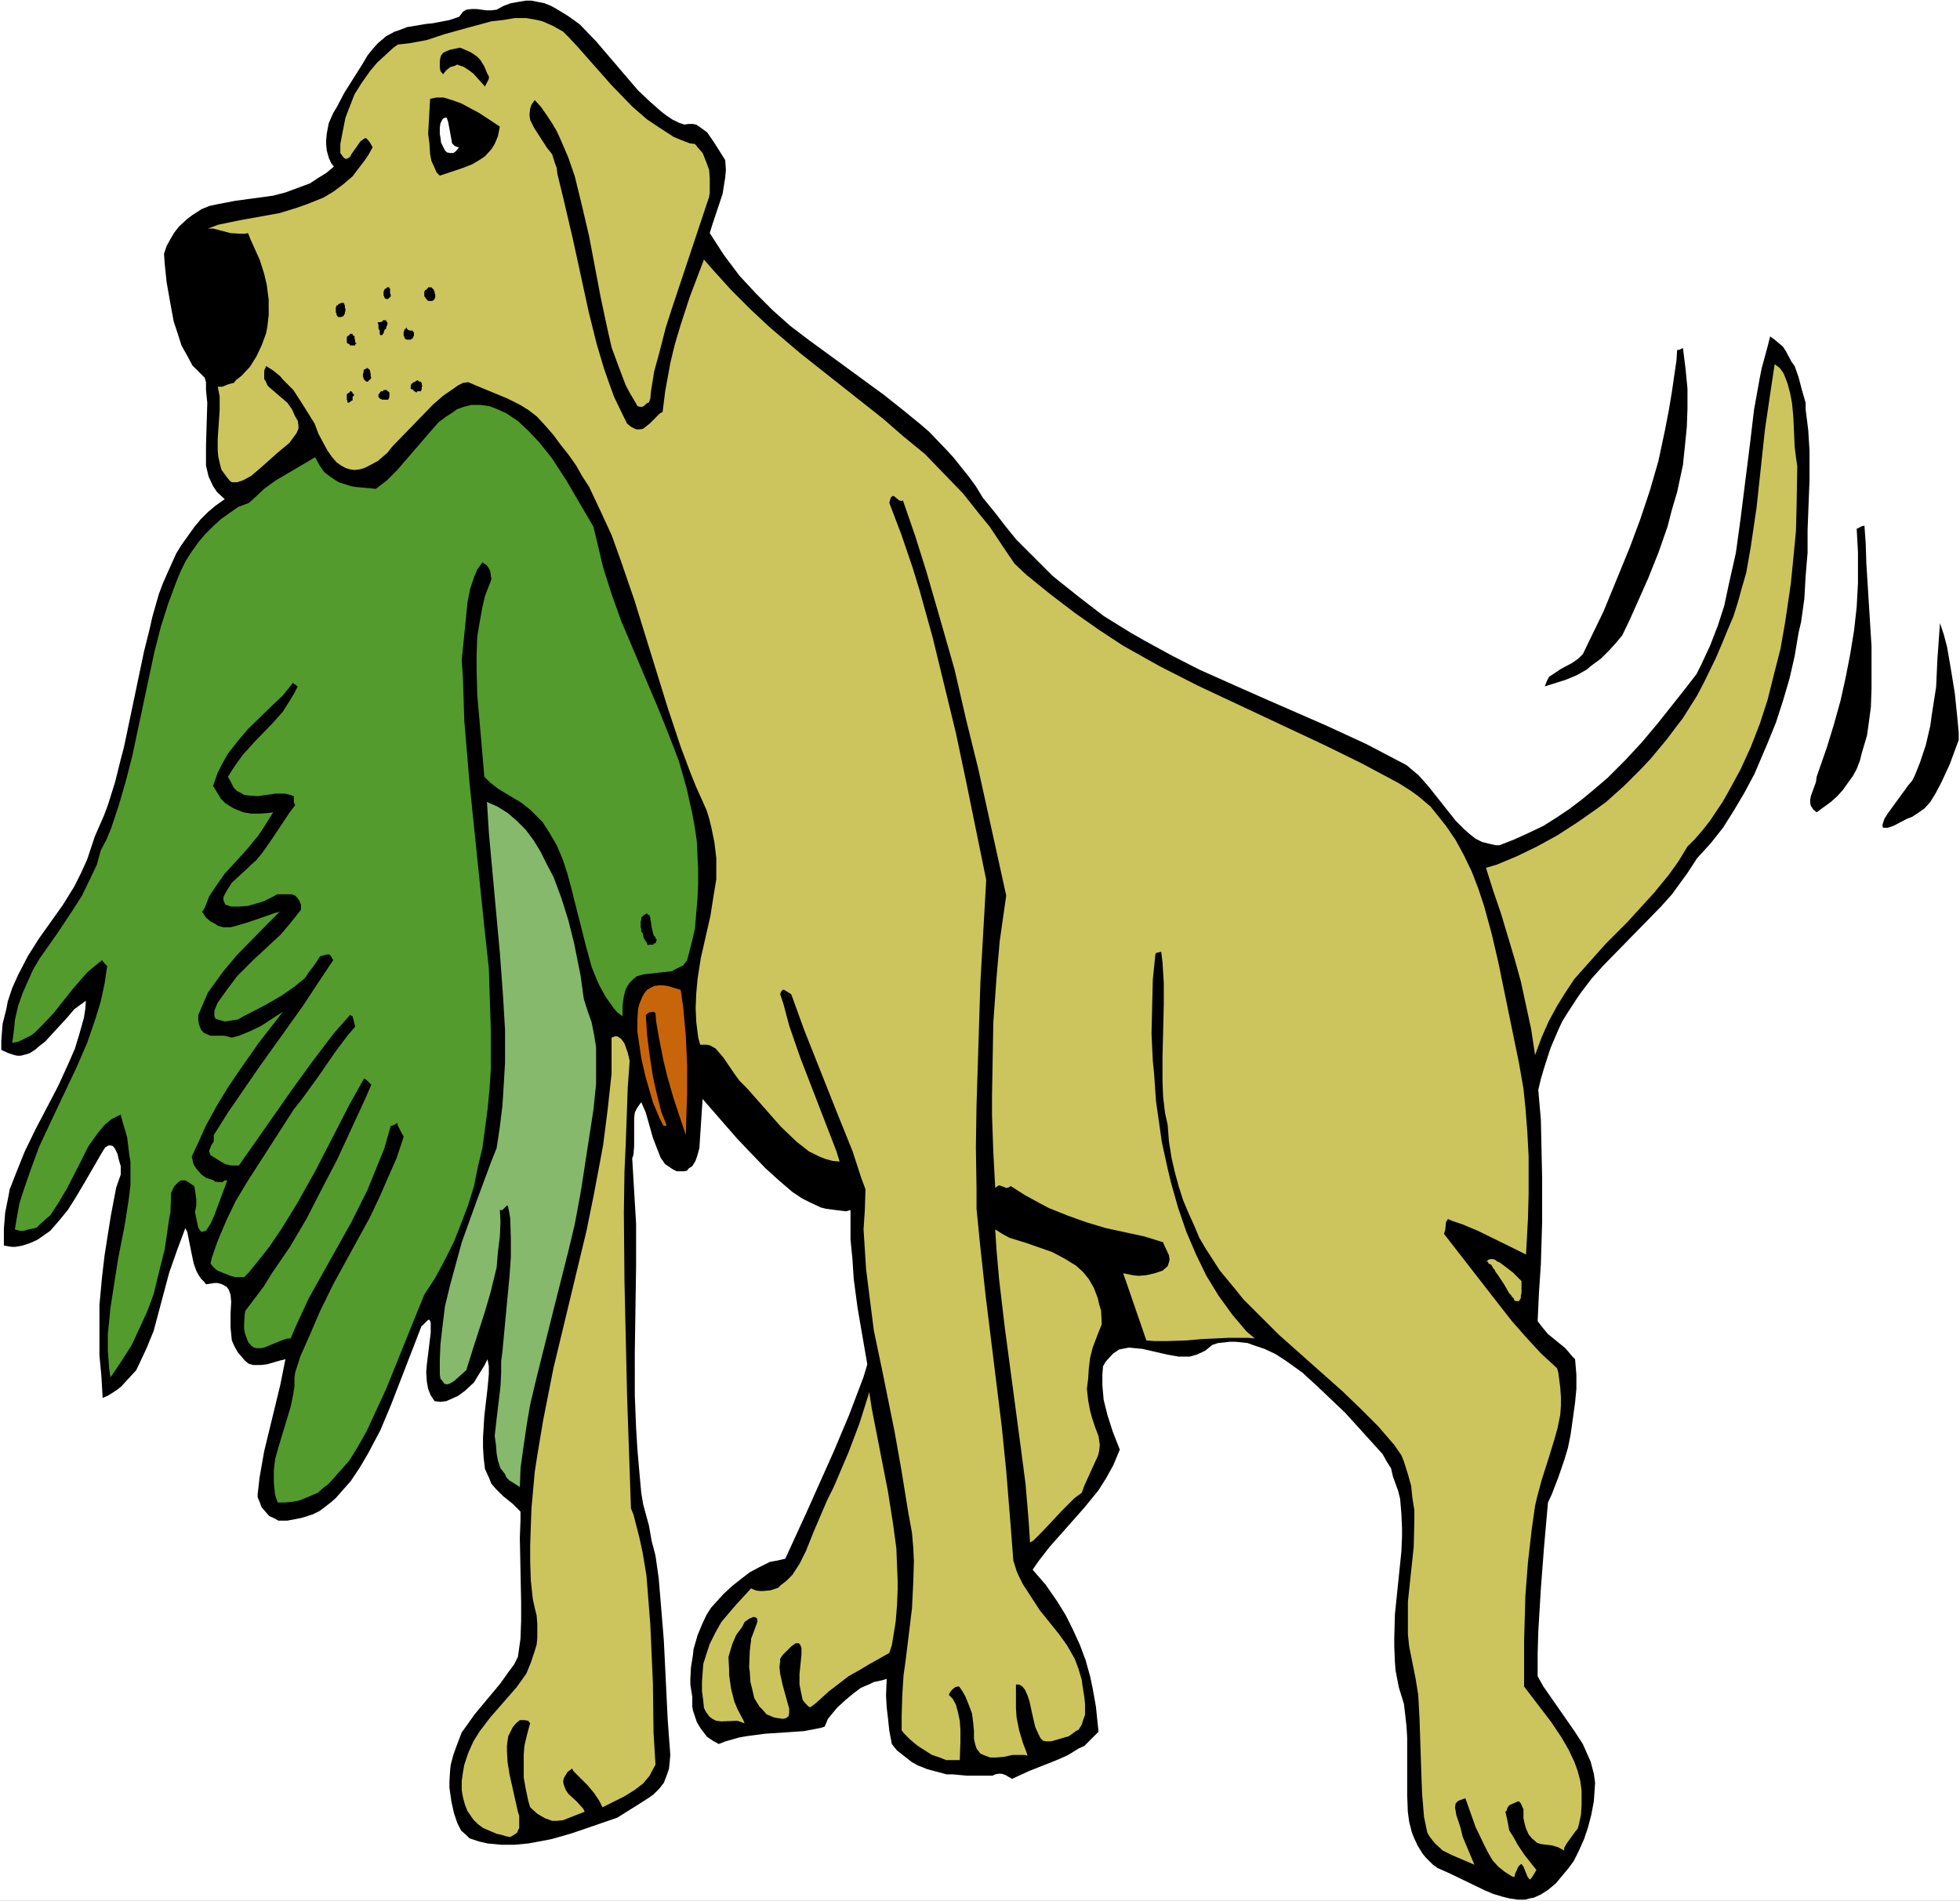 <?xml version="1.0" encoding="UTF-8" standalone="no"?>
<svg
   version="1.0"
   width="129.766mm"
   height="125.867mm"
   id="svg28"
   sodipodi:docname="Dog - Hunting.wmf"
   xmlns:inkscape="http://www.inkscape.org/namespaces/inkscape"
   xmlns:sodipodi="http://sodipodi.sourceforge.net/DTD/sodipodi-0.dtd"
   xmlns="http://www.w3.org/2000/svg"
   xmlns:svg="http://www.w3.org/2000/svg">
  <rect width="100%" height="100%" fill="#333333" stroke="none"/>
  <sodipodi:namedview
     id="namedview28"
     pagecolor="#ffffff"
     bordercolor="#000000"
     borderopacity="0.25"
     inkscape:showpageshadow="2"
     inkscape:pageopacity="0.0"
     inkscape:pagecheckerboard="0"
     inkscape:deskcolor="#d1d1d1"
     inkscape:document-units="mm" />
  <defs
     id="defs1">
    <pattern
       id="WMFhbasepattern"
       patternUnits="userSpaceOnUse"
       width="6"
       height="6"
       x="0"
       y="0" />
  </defs>
  <path
     style="fill:#ffffff;fill-opacity:1;fill-rule:evenodd;stroke:none"
     d="M 0,475.72 H 490.455 V 0 H 0 Z"
     id="path1" />
  <path
     style="fill:#000000;fill-opacity:1;fill-rule:evenodd;stroke:none"
     d="m 114.897,4.201 0.97,-1.293 0.808,-0.485 1.293,-0.162 h 1.293 l 2.424,0.323 h 1.293 l 1.293,-0.162 1.778,-0.97 1.778,-0.646 1.778,-0.323 1.939,-0.323 h 1.454 l 1.616,0.323 1.616,0.323 1.616,0.646 1.454,0.808 2.909,1.777 2.909,2.101 4.04,4.201 10.504,12.281 2.909,2.747 2.747,2.424 1.454,1.131 1.454,0.97 1.616,0.808 1.454,0.485 0.97,-0.162 h 1.131 l 0.808,0.162 0.97,0.646 1.778,1.293 1.778,2.585 2.747,4.363 0.162,2.424 -0.162,1.939 -0.323,1.939 -0.323,2.101 -2.586,7.756 -0.646,2.101 1.778,2.747 1.778,2.747 3.878,5.171 4.202,4.525 4.202,4.201 4.363,3.878 4.686,3.555 18.584,13.574 4.686,3.717 4.363,3.555 2.262,1.939 4.202,4.363 1.939,2.101 3.878,4.848 1.778,2.424 1.778,2.909 2.909,3.555 2.747,3.555 2.747,3.393 3.07,3.07 2.909,2.909 3.07,3.07 3.232,2.585 3.232,2.585 6.302,4.848 6.787,4.201 3.394,1.939 6.787,3.717 6.949,3.555 10.504,4.686 6.949,3.07 14.059,6.14 10.181,4.686 6.787,3.555 3.394,1.777 2.101,1.777 0.808,0.646 2.586,2.909 6.787,8.564 2.101,2.101 1.454,1.293 1.454,1.131 1.616,0.808 1.939,0.485 1.454,0.323 h 0.97 l 3.717,-1.454 3.555,-1.616 3.717,-1.777 3.07,-1.939 3.394,-2.262 3.394,-2.585 2.909,-2.424 3.232,-2.747 4.363,-4.363 4.202,-4.524 4.202,-5.009 6.787,-8.564 2.747,-3.555 1.131,-2.262 2.262,-4.848 1.939,-5.009 1.616,-5.009 1.131,-5.332 1.778,-7.918 1.131,-8.241 2.424,-19.229 0.97,-8.241 1.454,-8.079 0.485,-2.424 1.454,-5.332 0.646,-2.585 1.131,0.808 2.101,1.777 0.808,1.293 1.293,2.424 0.808,1.131 0.97,2.747 0.808,3.07 0.97,3.393 v 1.616 l 0.646,5.171 0.323,5.171 v 7.272 l -0.485,12.604 v 5.656 l -0.485,5.817 -0.323,5.656 -0.808,5.817 -0.646,2.747 -0.97,5.817 -1.293,5.656 -1.616,5.494 -1.778,5.494 -2.101,5.171 -3.232,7.595 -2.586,4.848 -2.586,4.363 -2.747,4.363 -3.07,3.878 -3.394,3.717 -2.424,3.717 -3.878,5.332 -2.747,3.07 -14.382,14.705 -2.909,3.232 -2.586,3.393 -1.131,1.616 -2.424,3.717 -1.293,2.101 -0.97,2.101 -1.939,4.525 -1.616,5.009 -0.808,2.747 -0.646,2.747 0.646,7.433 0.162,7.433 0.162,7.272 v 10.826 l -0.323,10.665 -0.485,7.272 -0.323,6.948 0.97,1.293 1.616,1.939 4.363,3.555 1.778,2.101 0.646,0.646 0.323,3.878 v 3.555 l -0.323,3.393 -0.808,5.817 -0.323,2.262 -0.646,3.232 -0.97,3.232 -1.454,4.201 -1.616,4.201 -0.97,2.101 -0.97,10.988 -0.808,10.503 -0.646,10.826 -0.162,5.494 v 5.656 l 1.454,2.585 2.586,3.717 5.171,7.433 2.101,3.232 1.131,2.585 0.808,1.777 0.808,3.07 0.323,2.262 -0.323,4.686 -0.646,3.393 -0.808,3.07 -0.97,2.909 -1.293,2.909 -1.293,2.585 -1.293,1.777 -3.232,3.878 -1.939,1.616 -1.778,1.131 -1.778,0.808 -0.97,0.162 -1.131,0.323 h -1.939 l -2.101,-0.323 -1.939,-0.485 -2.101,-0.646 -1.939,-0.808 -9.05,-4.363 -2.909,-1.293 -1.131,-0.808 -1.778,-1.777 -0.808,-0.97 -1.293,-2.101 -0.97,-2.101 -0.485,-1.293 -0.646,-2.585 -0.323,-2.424 -0.162,-4.201 v -4.201 -10.18 l -0.162,-2.747 -0.323,-2.909 -0.323,-2.747 -1.293,-4.201 -0.808,-4.201 -0.162,-2.101 -0.162,-3.878 v -2.101 l 0.162,-5.979 1.616,-15.674 0.162,-3.717 v -2.101 l -0.162,-3.717 -0.323,-3.717 -0.485,-1.939 -0.646,-1.777 -0.646,-1.777 -0.485,-2.101 -1.131,-1.777 -0.97,-1.777 -9.373,-10.342 -6.626,-6.302 -4.04,-3.717 -4.04,-2.909 -2.747,-1.777 -2.747,-1.293 -2.909,-0.97 -1.293,-0.485 -1.454,-0.162 -1.616,-0.162 h -1.454 l -1.293,0.162 -1.616,0.162 -1.454,0.485 -0.97,0.808 -0.808,0.646 -2.101,0.97 -1.778,0.485 h -0.97 -1.778 l -2.747,-0.485 -6.302,-1.454 -1.778,-0.162 -1.616,-0.162 -1.616,0.323 -0.808,0.162 -1.454,0.97 -0.485,0.485 -1.454,1.616 -0.646,1.131 -0.162,2.101 v 2.585 l 0.323,3.717 0.97,3.878 1.293,4.04 1.778,4.525 -1.616,3.878 -1.778,3.232 -1.939,3.07 -3.555,4.363 -8.726,9.857 -2.747,3.555 -1.454,2.101 3.232,3.717 2.909,4.201 2.101,3.393 1.778,3.555 1.778,3.878 1.454,3.878 1.131,4.04 0.646,3.07 0.808,4.525 0.485,4.686 0.162,1.616 -1.778,1.777 -1.778,1.777 -1.454,0.646 -2.586,1.616 -2.909,1.293 -6.949,2.747 -4.202,1.939 -1.616,-0.97 -0.97,-0.323 h -0.808 l -0.808,0.162 -0.646,0.323 h -6.464 l -3.394,-0.323 h -1.616 l -2.424,-0.646 -2.424,-0.646 -2.424,-0.97 -1.454,-0.808 -2.262,-1.777 -1.454,-1.131 -1.293,-1.616 -0.646,-3.393 -0.323,-3.07 -0.323,-2.747 -0.162,-2.909 0.162,-4.201 -0.97,0.323 -2.262,0.485 -0.97,0.485 -2.262,0.97 -1.939,1.454 -1.939,1.616 -2.101,1.939 -2.262,2.747 -0.808,1.939 -0.97,0.323 -4.202,0.808 -4.686,0.323 -5.01,0.323 -4.848,0.646 -1.778,0.323 -3.394,0.97 -1.616,0.646 -1.454,-0.808 -1.454,-0.97 -1.616,-2.101 -0.97,-1.616 -0.485,-1.454 -0.485,-1.454 -0.162,-0.97 v -1.454 -0.97 l -0.485,-3.07 v -1.454 l 0.162,-2.909 0.485,-3.07 0.162,-1.454 0.97,-3.393 1.131,-2.747 1.131,-2.424 1.131,-1.777 3.07,-3.393 2.262,-2.101 2.262,-1.777 2.101,-1.616 2.424,-1.293 2.586,-1.293 1.778,-0.323 2.101,-0.485 5.333,-11.634 6.787,-15.189 3.878,-9.211 3.555,-9.372 0.97,-3.232 -2.424,-14.058 -0.97,-7.272 -0.323,-5.009 -0.485,-4.848 v -7.433 l -1.131,0.323 -2.586,-0.323 -2.424,-0.323 -1.293,-0.323 -2.424,-1.131 -2.262,-1.131 -2.424,-1.616 -3.394,-2.909 -3.394,-3.07 -6.949,-7.272 -6.626,-7.595 -2.101,-2.424 -0.162,2.424 -0.485,7.433 -0.162,2.424 -0.485,1.777 -0.485,1.454 -0.808,1.293 -0.97,0.646 -0.323,0.485 -0.808,0.162 h -1.778 l -0.97,-0.485 -0.97,-0.646 -0.97,-0.646 -1.131,-1.616 -1.131,-2.909 -0.808,-2.101 -1.778,-6.302 -1.131,-2.585 -0.485,0.646 -0.646,0.97 -0.485,0.97 -0.162,1.454 v 1.777 5.171 l -0.162,2.101 -0.323,0.97 0.485,8.241 0.485,8.079 v 10.665 l -0.323,21.491 v 10.826 l 0.323,8.079 0.323,5.332 0.485,5.656 0.485,5.332 0.485,2.909 1.454,5.332 0.646,3.717 0.97,3.717 0.808,5.656 0.485,5.817 0.808,9.857 0.97,19.876 0.646,8.726 -0.162,1.777 -0.162,1.616 -0.485,1.454 -0.808,2.101 -1.131,1.454 -1.454,1.454 -1.131,0.808 -2.262,1.454 -5.656,3.555 -9.373,3.232 -2.424,0.808 -4.525,1.293 -2.424,0.485 -3.555,0.646 -3.394,0.323 h -3.394 l -3.394,-0.323 -2.101,-0.485 -2.424,-0.808 -0.808,-0.808 -1.293,-1.131 -0.97,-1.939 -0.808,-2.424 -0.646,-2.909 -0.485,-3.393 v -1.616 l 0.162,-2.747 0.162,-1.454 0.646,-2.424 0.808,-2.262 1.293,-3.393 1.293,-1.777 1.939,-2.747 6.464,-7.756 1.939,-2.747 1.454,-1.939 0.97,-1.939 0.646,-4.524 0.162,-4.525 v -4.686 l -0.323,-15.997 0.162,-4.363 v -2.262 l -1.939,-1.939 -2.424,-1.939 -1.778,-1.777 -1.131,-1.293 -0.646,-1.616 -0.97,-2.101 -0.323,-2.747 -0.162,-2.585 v -2.585 l 0.323,-5.332 0.808,-6.948 0.323,-3.555 v -1.939 l -0.323,-1.777 -0.808,1.616 -1.616,2.585 -0.97,1.616 -2.262,2.101 -1.778,1.293 -1.454,0.646 -1.454,0.646 -1.454,0.162 -1.454,-0.162 -0.97,-1.454 -0.646,-1.616 -0.323,-1.777 -0.162,-2.424 0.162,-1.939 0.97,-7.918 v -2.585 l -0.323,-0.646 h -0.323 l -0.323,0.323 -1.131,1.131 h -0.162 l -7.757,20.037 -2.586,6.14 -3.07,5.817 -2.101,3.555 -2.262,3.393 -1.293,1.454 -2.424,2.747 -1.293,1.131 -1.454,1.131 -1.293,0.97 -1.616,0.808 -1.454,0.485 -1.616,0.485 -1.616,0.323 -1.778,0.323 h -2.262 l -0.808,-0.485 -1.454,-0.646 -1.131,-1.293 -0.808,-0.97 -0.485,-1.293 -0.485,-1.131 v -0.808 l 0.485,-4.201 1.131,-6.464 4.04,-16.644 1.293,-6.464 -1.293,0.323 -3.394,0.97 -1.454,0.162 h -1.454 -0.485 l -1.131,-0.323 -0.97,-0.808 -1.778,-2.101 -0.808,-1.454 -0.646,-1.454 -0.162,-1.616 -0.162,-1.616 v -3.393 l 0.162,-3.07 -0.162,-1.777 -0.485,-1.293 -0.485,-0.646 -1.131,-0.646 -1.131,-0.323 h -0.808 l -2.101,0.323 -0.485,-0.646 -0.808,-0.808 -0.808,-1.293 -0.323,-0.646 -0.646,-1.777 -0.646,-3.07 -0.97,-4.848 -0.485,-0.97 -0.97,2.585 -0.97,2.585 -2.101,5.979 -2.586,9.695 -1.293,4.848 -1.778,4.363 -1.293,2.747 -1.293,2.747 -1.939,2.101 -1.778,1.939 -0.97,0.808 -2.262,1.454 -1.454,0.646 -0.323,-5.494 -0.485,-5.171 v -7.272 -5.332 l 0.646,-6.948 0.646,-5.494 0.808,-5.171 0.808,-5.009 1.293,-6.787 1.131,-3.232 v -2.101 l -0.485,-1.616 -0.323,-1.454 -0.646,-1.293 -0.485,-0.646 -0.485,-0.162 h -0.646 l -0.808,0.485 -0.646,0.97 -4.202,7.272 -2.586,4.363 -1.939,3.07 -2.262,2.747 -2.101,2.424 -1.616,1.131 -1.616,1.131 -1.778,0.808 -1.939,0.646 -1.778,0.323 H 2.909 l -1.939,-0.323 v -1.939 -2.262 l 0.162,-1.939 0.162,-2.101 0.808,-4.04 0.323,-1.777 1.454,-3.717 2.262,-5.656 2.747,-5.656 5.656,-10.826 2.586,-5.656 1.616,-3.717 1.131,-3.717 1.131,-4.04 0.323,-2.101 0.162,-2.101 -1.131,0.808 -1.778,1.293 -1.778,2.101 -5.494,5.979 -1.454,1.131 -1.131,0.97 -1.293,0.808 -0.97,0.323 -1.293,0.323 H 4.363 L 3.555,264.037 2.101,263.553 0.323,262.745 v -2.262 l 0.323,-4.201 0.97,-3.878 0.323,-1.777 1.131,-3.393 1.454,-3.232 2.424,-4.686 2.747,-4.363 5.979,-8.403 2.909,-4.686 1.616,-3.232 1.616,-3.555 1.293,-3.878 0.646,-1.939 2.262,-5.171 0.97,-2.585 1.778,-5.656 1.454,-5.817 0.808,-3.07 5.01,-23.915 1.454,-5.817 0.646,-2.909 1.616,-5.656 0.97,-2.585 1.131,-2.585 2.262,-5.009 1.293,-2.101 1.616,-2.262 1.616,-2.262 1.616,-1.939 1.778,-1.777 1.939,-1.616 2.262,-1.616 -1.939,-1.777 -0.97,-1.454 -1.131,-2.424 -0.646,-2.747 v -2.101 -2.909 l 0.323,-10.665 -0.323,-3.232 v -1.939 l -0.323,-1.131 -1.131,-1.131 -1.939,-1.939 -1.293,-2.424 -1.454,-2.585 -0.97,-3.07 -0.97,-2.909 -0.808,-4.363 -0.97,-5.494 -0.485,-4.686 -0.162,-2.424 0.646,-1.939 0.97,-1.777 0.97,-1.616 1.131,-1.454 2.101,-1.939 1.293,-0.97 2.262,-1.454 1.939,-0.808 2.262,-0.485 4.202,-0.808 9.534,-1.293 3.07,-0.808 3.07,-1.131 3.07,-1.131 1.939,-1.293 2.101,-1.293 1.939,-1.616 -0.646,-0.808 -0.646,-1.454 -0.485,-1.777 -0.162,-1.616 v -0.808 l 0.162,-1.777 0.485,-2.585 1.131,-2.585 0.97,-1.616 1.778,-3.393 4.686,-7.433 1.131,-1.939 1.293,-1.616 1.293,-1.454 2.101,-1.777 2.101,-1.131 1.454,-0.485 1.616,-0.646 4.848,-0.808 1.616,-0.162 4.202,-0.808 z"
     id="path2" />
  <path
     style="fill:#ccc55e;fill-opacity:1;fill-rule:evenodd;stroke:none"
     d="m 144.47,11.634 8.565,9.695 5.171,5.332 3.717,3.232 2.909,1.939 2.747,1.777 0.97,0.646 1.939,0.808 2.101,0.808 1.293,0.162 0.808,0.97 1.131,1.293 0.97,2.424 0.646,1.777 0.162,1.939 v 1.939 1.939 l -0.162,0.97 -2.101,6.302 -7.272,21.815 -1.454,4.525 -1.616,6.302 -1.293,4.686 -0.808,5.009 -0.162,1.777 -0.323,0.97 -0.646,0.323 -0.485,0.485 -0.485,0.323 h -0.646 l -0.646,-0.162 -0.323,-0.646 -1.454,-2.424 -1.131,-2.101 -1.778,-4.686 -1.778,-4.848 -1.131,-5.009 -1.616,-7.595 -2.909,-15.351 -1.778,-7.595 -1.778,-7.272 -1.616,-4.686 -1.939,-4.525 -0.97,-2.101 -1.131,-1.939 -1.293,-1.939 -1.454,-2.101 -1.616,-1.777 -0.808,1.131 -0.323,0.97 -0.162,1.293 v 0.485 l 0.162,1.131 0.97,1.939 3.232,5.009 1.293,1.616 0.646,2.101 0.485,1.293 0.162,1.454 1.454,5.979 2.424,10.342 4.04,18.583 1.939,7.756 1.778,5.979 1.293,3.717 1.293,3.555 2.424,5.009 0.808,1.616 0.97,0.808 0.97,0.485 0.485,0.162 h 0.808 l 0.808,-0.162 1.616,-1.293 2.586,-2.585 0.646,-0.323 0.646,-5.171 1.293,-7.11 1.131,-4.686 1.454,-4.848 2.262,-6.948 3.555,-9.372 2.262,2.585 4.525,5.009 4.848,4.848 4.848,4.525 7.595,6.464 20.846,16.482 5.01,4.363 5.333,4.363 4.686,4.848 4.848,5.009 4.363,5.494 2.262,2.747 4.202,6.302 2.101,3.07 2.909,2.747 5.979,4.848 6.141,4.686 5.979,4.201 6.141,4.04 9.211,5.171 9.534,4.848 31.674,14.866 9.211,4.524 9.373,5.009 3.07,1.939 1.778,1.293 3.07,2.585 1.293,1.616 2.586,3.232 2.424,3.555 2.101,3.878 1.939,4.04 1.616,4.201 1.454,4.363 1.939,7.11 1.616,6.948 5.171,25.208 1.131,6.464 0.485,4.686 0.485,6.14 0.323,6.14 v 9.372 l -0.162,6.14 -0.485,9.049 -3.232,-1.616 -8.888,-4.363 -3.878,-1.616 -2.424,-0.808 -1.131,-0.485 -0.485,0.808 -0.162,1.777 -0.323,1.131 11.797,15.189 5.171,6.625 3.555,4.04 3.717,4.04 4.04,3.717 0.323,1.131 0.485,3.717 0.162,2.424 v 2.101 l -0.162,2.262 -0.646,3.232 -0.808,2.909 -1.293,4.201 -1.939,6.14 -1.131,4.201 -0.485,2.101 -0.808,5.656 -0.97,8.403 -0.646,8.403 -0.162,5.656 -0.162,5.656 v 11.473 l 6.787,8.887 2.586,3.878 1.778,3.07 1.454,3.07 0.808,2.262 0.646,2.424 0.323,2.424 v 2.424 1.293 l -0.162,2.424 -0.485,2.262 -0.323,1.131 -0.646,0.808 -2.101,2.909 -0.646,1.131 v 0.646 l -1.454,-0.808 -1.616,-0.485 -2.747,-0.323 -0.97,-0.323 -1.293,-1.131 -0.808,-0.97 -0.646,-1.454 -0.323,-1.131 -0.323,-1.454 v -2.262 l -0.323,-0.646 -0.323,-0.808 -0.485,-0.485 h -0.323 l -1.454,0.646 -0.646,0.323 -0.485,0.646 -0.162,0.646 -0.323,0.323 0.485,2.101 0.485,2.585 1.131,1.777 0.97,1.777 1.616,2.424 1.778,2.262 1.293,1.616 -0.646,1.131 -0.646,0.97 -0.323,0.323 -0.323,-0.323 -0.323,-0.485 -0.97,-2.424 -0.485,-0.646 h -0.162 l -0.646,0.646 -0.808,1.777 -0.162,0.808 -0.646,-0.162 -1.778,-1.131 -1.616,-1.293 -1.454,-1.616 -1.131,-1.939 -0.97,-1.939 -2.101,-4.363 -2.586,-7.272 -1.778,0.646 -0.646,0.646 -0.162,0.97 0.323,1.939 0.97,2.909 0.646,2.585 2.909,6.948 -5.656,-2.424 -2.262,-1.131 -1.939,-1.777 -1.293,-1.616 -0.646,-1.131 -0.808,-3.878 -0.485,-5.817 -0.162,-4.201 -0.485,-14.705 -0.323,-5.817 -0.646,-4.04 -0.808,-4.04 -0.485,-2.424 -0.323,-1.616 -0.323,-3.07 v -3.232 -4.848 l 0.646,-6.14 0.808,-7.595 0.162,-6.302 v -2.909 l -0.485,-3.07 -0.323,-3.07 -0.808,-2.909 -0.97,-3.07 -0.646,-1.616 -1.778,-2.585 -4.04,-4.686 -4.363,-4.363 -4.525,-4.363 -15.998,-14.22 -4.525,-4.524 -4.363,-4.363 -1.939,-2.424 -3.878,-4.686 -1.778,-2.747 -1.778,-2.747 -1.616,-2.747 -1.293,-3.07 -1.454,-3.232 -1.293,-3.07 -1.131,-3.555 -0.97,-3.555 -0.808,-3.555 -0.646,-4.04 -0.323,-4.201 -0.646,-2.909 -0.485,-4.04 -0.162,-4.04 v -5.656 l 0.323,-13.574 v -5.332 l -0.323,-5.171 -0.323,-2.585 -0.646,0.162 -0.646,0.162 -0.162,0.323 -0.646,6.302 -0.162,6.625 -0.162,6.948 0.323,6.787 0.323,3.232 0.485,6.948 0.97,6.787 0.485,3.393 1.454,6.625 0.808,3.393 1.778,6.302 2.101,6.14 2.424,5.656 2.586,5.332 3.07,5.009 3.394,4.686 3.555,4.201 2.101,1.777 -1.616,-0.162 h -5.01 l -6.787,0.323 -3.555,0.323 -4.848,0.162 h -3.394 l -1.939,-0.162 -5.01,-14.543 -0.808,-2.262 2.424,0.485 1.454,0.162 1.939,-0.162 2.101,-0.485 1.939,-0.646 1.293,-1.131 0.323,-0.97 0.162,-0.646 -0.162,-1.131 -1.293,-2.747 -0.162,-0.485 -4.686,-1.454 -9.696,-2.101 -4.848,-1.454 -4.525,-1.616 -4.848,-1.939 -2.424,-1.293 -3.555,-1.939 -3.555,-2.262 -0.485,0.323 -0.646,0.162 -0.323,-0.162 -1.293,-0.485 h -0.323 l -0.646,0.485 -0.162,0.162 -0.485,-9.049 -0.323,-9.211 v -4.686 l 0.162,-9.211 0.162,-9.211 0.808,-11.311 0.808,-9.211 1.616,-11.311 -6.949,-31.51 -3.07,-12.442 -2.909,-12.604 -3.555,-12.442 -3.555,-12.281 -2.747,-8.726 -3.07,-8.887 -0.323,0.162 -0.646,-0.162 -1.131,-0.97 -0.485,-0.162 -0.485,0.485 -0.323,1.293 3.07,8.079 2.747,8.079 1.778,5.817 3.232,11.634 2.909,11.958 2.909,11.958 2.586,12.281 5.01,24.562 -1.454,25.531 -0.485,15.351 -0.485,15.513 -0.162,10.503 0.162,10.18 v 5.171 l 0.808,8.241 1.454,13.412 4.04,32.803 1.131,11.15 1.131,14.058 0.646,8.403 0.808,2.585 0.485,1.131 1.131,2.262 2.101,3.232 2.101,3.232 4.686,5.817 2.101,2.909 1.939,3.393 0.97,2.585 0.808,2.747 0.162,1.293 0.485,3.07 0.162,1.616 v 2.747 l -0.485,1.293 -0.323,1.131 -0.808,1.293 -0.646,0.323 -1.778,1.293 -1.131,0.323 -2.747,0.808 -0.646,0.162 h -0.485 -0.646 l -0.808,-0.162 -0.646,-0.646 -0.485,-0.97 -0.808,-1.777 -0.646,-2.747 -0.808,-3.717 -0.485,-1.454 -0.646,-1.454 -0.646,-0.808 -0.808,-0.485 h -0.485 -0.323 v 3.555 2.262 l 0.162,2.424 0.646,3.232 0.97,3.232 0.808,2.101 0.323,0.97 -0.808,-0.162 h -1.939 -0.97 l -2.262,0.485 -1.939,0.162 h -1.454 l -1.293,-0.485 -1.131,-0.485 -0.97,-1.293 -0.323,-0.97 -0.323,-1.454 v -1.939 l -0.162,-1.777 -0.323,-2.585 -0.646,-1.777 -0.97,-2.424 -0.808,-1.454 -0.808,-1.131 h -0.323 l -0.646,0.162 -0.808,0.646 -0.485,0.646 -0.323,0.646 0.97,0.97 0.808,1.454 0.485,1.777 0.485,2.262 0.162,2.262 v 3.07 l -0.162,4.525 h -0.97 -1.454 -0.97 l -1.616,-0.646 -1.939,-0.646 -1.778,-1.131 -1.778,-1.131 -1.939,-1.616 -1.454,-1.454 -0.646,-0.808 v -3.555 l 0.162,-5.332 0.323,-5.009 0.485,-3.393 1.616,-13.25 0.323,-6.625 0.162,-5.171 -0.162,-3.393 -0.323,-3.717 -0.646,-3.555 -0.323,-1.777 -1.616,-10.019 -1.778,-10.019 -3.07,-15.189 -2.101,-10.019 -0.97,-7.595 -0.97,-7.756 -0.323,-5.009 -0.323,-5.009 0.323,-4.848 0.162,-5.171 -1.131,-3.07 -2.101,-6.464 -3.717,-9.211 -8.403,-21.168 -2.747,-7.595 -0.485,-1.293 -0.485,-0.323 -1.293,-0.808 h -0.323 l -0.485,0.485 -0.162,0.646 0.808,2.424 1.454,5.494 2.747,7.918 9.05,23.43 0.808,2.585 -1.778,-0.162 -1.778,-0.485 -1.616,-0.646 -2.586,-1.293 -0.808,-0.646 -2.262,-1.777 -3.878,-3.717 -8.403,-9.534 -1.939,-1.939 -1.293,-1.777 -2.747,-4.04 -1.939,-2.262 -1.454,-0.808 -0.808,-0.162 h -1.131 -0.485 l -0.485,-1.777 -0.485,-3.878 -0.162,-3.555 0.162,-3.717 0.323,-3.555 0.808,-5.171 2.424,-10.665 0.808,-5.171 0.646,-3.878 v -3.555 -1.777 l -0.485,-4.04 -0.808,-3.878 -0.485,-1.939 -0.646,-2.101 -2.747,-6.14 -1.293,-3.232 -2.424,-6.464 -3.232,-9.695 -8.403,-27.147 -3.394,-9.857 -2.262,-6.302 -2.909,-6.302 -2.747,-5.817 -1.778,-2.747 -1.454,-2.585 -1.939,-2.747 -1.939,-2.424 -1.778,-2.424 -2.101,-2.424 -2.101,-2.262 -2.101,-1.616 -2.101,-1.293 -3.232,-1.616 -7.434,-3.07 -2.262,-0.97 -1.293,0.162 -1.293,0.646 -1.131,0.808 -2.586,1.777 -2.586,2.262 -10.181,10.503 -1.131,1.454 -2.424,2.101 -2.424,1.293 -0.97,0.485 -1.131,0.323 -1.293,0.162 -1.131,-0.162 -1.131,-0.323 -1.131,-0.646 -1.131,-0.808 -1.131,-1.293 -1.131,-1.616 -0.97,-1.777 -1.293,-2.424 -0.97,-2.585 -3.232,-5.171 -2.101,-3.232 -2.586,-2.585 -0.646,-0.808 -1.778,-1.454 -1.778,-1.131 -0.485,1.131 v 1.131 0.97 l 0.485,0.808 0.323,0.808 0.485,0.485 4.525,3.878 1.131,1.616 0.646,1.454 0.162,0.323 0.646,1.131 0.162,1.131 v 0.808 l -0.485,1.131 -1.778,2.424 -2.909,2.424 -4.363,3.878 -2.262,1.939 -1.778,0.97 -0.323,0.162 -1.454,0.485 h -1.131 l -0.485,-0.162 -0.97,-1.131 -0.808,-1.131 -0.485,-0.646 -0.323,-1.131 -0.485,-2.101 -0.162,-1.616 v -2.909 l 0.485,-7.272 v -3.393 l -0.485,-2.424 h 1.131 l 1.616,-0.646 1.293,-0.323 0.485,-0.646 1.454,-1.131 2.101,-2.262 1.616,-2.585 1.293,-2.747 1.131,-3.07 0.323,-1.777 0.323,-2.909 V 76.755 74.978 l -0.485,-3.717 -0.646,-2.747 -1.131,-3.555 -2.262,-5.009 -0.646,-1.616 -0.808,0.162 H 60.115 L 57.691,58.334 53.328,57.203 h -1.293 l 2.586,-0.97 5.494,-1.131 9.858,-1.777 4.202,-1.293 2.747,-0.97 4.04,-1.616 2.424,-1.454 2.586,-1.939 2.262,-1.939 0.97,-1.293 2.101,-2.747 0.97,-1.454 0.97,-1.777 -0.646,-1.131 -0.485,-0.646 -0.485,-0.485 h -0.323 l -0.485,0.323 -0.646,0.485 -2.262,3.232 -0.323,0.646 -0.808,0.485 h -0.323 L 85.971,39.428 85.163,38.297 v -2.262 l 0.646,-3.393 0.646,-3.232 1.131,-2.909 1.131,-2.909 1.616,-2.585 2.262,-3.232 1.778,-2.101 1.939,-1.777 2.101,-1.939 1.131,-0.808 2.909,-0.323 4.363,-0.808 4.363,-1.454 5.818,-1.616 5.979,-1.616 2.909,-0.323 2.909,-0.485 h 2.909 l 2.747,0.485 1.293,0.323 2.586,1.131 2.586,1.454 1.131,1.131 z"
     id="path3" />
  <path
     style="fill:#000000;fill-opacity:1;fill-rule:evenodd;stroke:none"
     d="m 122.008,18.583 0.323,0.485 v 0.646 l -0.97,1.939 -2.909,-3.232 -1.293,-0.97 -1.293,-0.808 -0.646,-0.162 -0.808,-0.323 -0.646,0.323 -1.131,0.323 -0.97,0.808 -0.808,0.97 -0.646,-0.808 -0.162,-0.97 v -1.454 l 0.162,-0.97 0.162,-0.485 0.485,-0.646 0.97,-0.485 0.808,-0.323 0.808,-0.162 1.454,-0.323 h 0.323 l 1.131,0.485 1.454,0.646 1.454,0.97 0.97,0.97 0.97,1.616 z"
     id="path4" />
  <path
     style="fill:#000000;fill-opacity:1;fill-rule:evenodd;stroke:none"
     d="m 125.078,31.672 -0.485,2.424 -0.808,1.939 -0.808,1.293 -1.616,1.777 -1.454,0.97 -1.616,0.97 -2.424,0.97 -5.818,1.939 -0.808,-0.808 -0.485,-1.131 -0.808,-1.777 -0.323,-1.616 -0.162,-2.585 -0.323,-2.585 0.485,-8.726 1.616,-0.323 h 1.778 l 2.101,0.646 2.262,0.808 4.525,2.424 z"
     id="path5" />
  <path
     style="fill:#ffffff;fill-opacity:1;fill-rule:evenodd;stroke:none"
     d="m 114.897,36.842 -0.808,0.97 -0.646,0.485 h -0.808 l -0.808,-0.162 -0.485,-0.485 -0.485,-0.97 -0.485,-0.97 -0.162,-1.293 -0.162,-0.97 v -1.454 l 0.162,-1.131 0.485,-0.97 0.323,-0.323 0.646,-0.162 0.162,0.162 0.323,0.97 0.808,4.363 0.162,0.97 0.646,0.646 0.808,0.323 z"
     id="path6" />
  <path
     style="fill:#000000;fill-opacity:1;fill-rule:evenodd;stroke:none"
     d="m 86.294,76.432 v 0.162 0.323 l 0.162,0.485 v 0.323 l -0.162,0.485 v 0.162 0.162 l -0.162,0.162 -0.162,0.323 -0.162,0.162 -0.485,0.162 h -0.162 -0.485 -0.162 v -0.162 l -0.162,-0.162 -0.162,-0.323 v -0.323 l -0.162,-0.162 v -0.485 -0.162 -0.485 -0.162 l 0.162,-0.323 v -0.162 h 0.323 l 0.162,-0.323 0.485,-0.162 0.162,-0.162 h 0.162 0.323 0.162 l 0.162,0.162 v 0.162 z"
     id="path7" />
  <path
     style="fill:#000000;fill-opacity:1;fill-rule:evenodd;stroke:none"
     d="m 97.768,74.17 -0.162,0.162 -0.485,0.485 h -0.162 -0.162 -0.162 l -0.323,-0.162 -0.162,-0.323 v -0.162 l -0.162,-0.162 V 73.523 73.362 73.038 l 0.162,-0.485 0.162,-0.162 v -0.162 h 0.323 l 0.162,-0.323 h 0.162 0.162 0.323 v 0.323 h 0.162 v 0.162 0.162 0.485 0.323 l 0.162,0.323 z"
     id="path8" />
  <path
     style="fill:#000000;fill-opacity:1;fill-rule:evenodd;stroke:none"
     d="m 108.918,74.17 v 0.162 l -0.162,0.485 -0.162,0.162 -0.162,0.162 -0.162,0.162 h -0.323 -0.162 -0.162 -0.485 l -0.162,-0.162 -0.162,-0.162 -0.162,-0.162 -0.323,-0.485 -0.162,-0.162 v -0.162 -0.323 -0.162 -0.162 -0.162 -0.162 l 0.162,-0.323 v -0.162 h 0.323 l 0.162,-0.162 v -0.162 h 0.162 l 0.162,-0.323 h 0.323 0.162 0.162 0.162 l 0.323,0.323 0.162,0.162 0.162,0.162 v 0.162 l 0.162,0.323 v 0.323 l 0.162,0.323 z"
     id="path9" />
  <path
     style="fill:#000000;fill-opacity:1;fill-rule:evenodd;stroke:none"
     d="m 96.96,80.795 v 0.162 0.162 l -0.162,0.485 -0.162,0.162 v 0.485 l -0.323,0.162 -0.162,0.323 -0.162,0.646 -0.162,0.162 -0.162,0.323 h -0.323 -0.162 l -0.162,-0.323 v -0.162 -0.162 -0.485 l -0.323,-0.485 v -0.646 -0.485 l -0.162,-0.162 v -0.162 h -0.162 l 0.323,-0.162 h 0.485 l 0.485,-0.162 0.162,-0.323 h 0.162 0.162 0.162 0.323 v 0.323 h 0.162 z"
     id="path10" />
  <path
     style="fill:#000000;fill-opacity:1;fill-rule:evenodd;stroke:none"
     d="m 88.718,84.188 v 0.485 l 0.162,0.485 v 0.485 l 0.323,0.323 -0.323,0.162 v 0.323 h -0.162 -0.162 -0.323 v 0 h -0.323 -0.323 l -0.162,-0.323 -0.323,-0.162 h -0.162 v -0.162 h -0.162 v -0.162 -0.323 -0.162 -0.323 -0.485 l 0.162,-0.162 0.162,-0.162 0.323,-0.162 0.162,-0.323 h 0.162 0.162 0.323 v 0.323 l 0.323,0.162 z"
     id="path11" />
  <path
     style="fill:#000000;fill-opacity:1;fill-rule:evenodd;stroke:none"
     d="m 103.585,83.865 v 0.162 l -0.162,0.162 v 0.162 l -0.162,0.323 -0.323,0.162 -0.162,0.162 h -0.162 -0.485 -0.162 -0.162 l -0.323,-0.162 h -0.162 v -0.162 l -0.162,-0.323 v -0.162 l -0.162,-0.162 v -0.162 -0.485 -0.162 -0.162 l 0.162,-0.323 v -0.162 l 0.162,-0.162 0.162,-0.162 0.323,-0.323 v 0.323 l 0.162,0.162 0.162,0.162 0.485,0.162 h 0.323 0.323 l 0.162,0.323 0.162,0.162 v 0.162 z"
     id="path12" />
  <path
     style="fill:#000000;fill-opacity:1;fill-rule:evenodd;stroke:none"
     d="m 92.92,94.53 -0.323,0.485 -0.323,0.162 -0.162,0.323 h -0.162 -0.162 -0.162 l -0.323,-0.323 -0.162,-0.162 -0.162,-0.162 v -0.323 l -0.162,-0.162 V 94.045 93.56 l 0.162,-0.323 v -0.485 l 0.162,-0.323 h 0.162 l 0.323,-0.162 0.162,-0.162 h 0.162 l 0.162,0.162 h 0.162 v 0.162 l 0.323,0.162 v 0.323 l 0.162,0.646 V 94.207 Z"
     id="path13" />
  <path
     style="fill:#000000;fill-opacity:1;fill-rule:evenodd;stroke:none"
     d="m 88.234,99.701 v 0.162 0.162 0 0.162 l -0.323,0.162 h -0.162 l -0.162,0.323 h -0.162 l -0.323,0.162 -0.162,-0.162 v -0.323 l -0.162,-0.323 v -0.323 -0.323 -0.162 -0.162 -0.323 -0.162 h 0.162 l 0.162,-0.162 0.323,-0.162 0.162,-0.323 h 0.162 0.162 l 0.323,0.323 v 0.162 0.162 h 0.323 v 0.162 0.323 l -0.323,0.162 z"
     id="path14" />
  <path
     style="fill:#000000;fill-opacity:1;fill-rule:evenodd;stroke:none"
     d="m 97.121,100.024 h -0.162 -0.162 -0.162 -0.323 -0.323 -0.162 -0.162 l -0.323,-0.162 h -0.162 l -0.162,-0.162 -0.323,-0.323 v -0.162 -0.162 -0.323 l 0.323,-0.323 v -0.162 l 0.323,-0.323 h 0.323 0.162 l 0.162,-0.323 h 0.323 0.323 0.162 l 0.162,0.323 h 0.162 v 0 l 0.323,0.323 v 0.162 0.323 0.323 0.323 z"
     id="path15" />
  <path
     style="fill:#000000;fill-opacity:1;fill-rule:evenodd;stroke:none"
     d="m 105.525,96.792 v 0.162 0.485 0.162 h -0.162 v 0.323 h -0.162 -0.162 -0.485 -0.162 l -0.162,0.323 -0.485,-0.323 h -0.162 l -0.162,-0.323 -0.162,-0.162 h -0.323 l -0.162,-0.162 v -0.323 -0.162 -0.162 -0.162 l 0.162,-0.323 v -0.162 h 0.323 v -0.162 l 0.162,-0.162 h 0.162 l 0.323,-0.162 0.485,-0.323 h 0.162 l 0.323,0.323 h 0.162 0.162 l 0.162,0.162 0.162,0.162 v 0.162 0.162 l 0.162,0.485 z"
     id="path16" />
  <path
     style="fill:#549b2d;fill-opacity:1;fill-rule:evenodd;stroke:none"
     d="m 148.51,131.857 0.808,3.393 1.616,6.787 2.101,6.625 2.424,6.787 9.373,22.138 2.586,6.464 2.424,6.302 1.939,6.787 1.454,6.464 0.646,3.555 0.485,3.393 0.162,3.555 0.162,3.555 v 3.717 l -0.162,3.555 -0.323,3.717 -0.323,3.878 -0.97,4.04 -0.97,3.717 -0.97,1.293 -0.97,0.485 -1.293,0.646 -0.485,0.323 -7.11,0.808 -0.646,0.162 -1.131,0.323 -0.97,0.808 -0.97,0.97 -0.808,1.454 -0.485,1.777 -0.323,2.262 v 2.747 l -1.293,-0.97 -0.97,-1.131 -1.939,-2.747 -1.616,-2.909 -0.646,-1.454 -1.293,-3.232 -1.454,-5.332 -3.717,-14.705 -0.97,-3.555 -1.131,-3.393 -1.454,-3.393 -1.778,-3.07 -1.778,-2.747 -1.293,-1.293 -1.778,-1.777 -2.262,-1.777 -5.656,-3.393 -2.101,-1.616 -1.454,-1.454 -0.808,-9.372 -0.97,-11.15 -0.162,-6.464 v -3.232 l 0.162,-4.848 0.485,-2.909 0.808,-4.525 0.646,-2.747 1.131,-2.909 0.485,-1.293 -0.162,-0.97 -0.162,-1.131 -0.646,-1.131 -0.323,-0.323 -0.97,-0.646 -1.293,1.777 -0.808,1.939 -0.97,2.909 -0.646,3.232 -0.323,3.232 -1.131,11.311 0.323,5.009 0.323,10.342 1.293,15.351 3.717,36.196 1.131,10.342 0.162,5.171 0.323,10.18 v 5.009 4.848 l -0.323,5.009 -0.485,5.009 -0.646,4.848 -0.646,4.848 -1.131,4.686 -0.97,4.848 -1.454,4.686 -1.778,4.686 -1.778,4.525 -2.262,4.525 -2.424,4.524 -2.747,4.201 -2.424,5.979 -7.11,17.613 -1.939,4.201 -2.909,6.302 -2.101,3.717 -2.262,3.717 -2.586,2.909 -2.586,2.909 -1.293,0.97 -1.454,1.293 -3.07,1.293 -1.616,0.646 -1.778,0.323 -1.778,0.162 h -1.778 l -0.646,-1.939 -0.323,-3.07 v -1.777 -1.131 l 0.323,-2.909 0.808,-2.909 3.07,-10.18 0.646,-3.07 0.323,-2.101 v -2.101 l 0.162,-1.293 1.293,-4.04 2.424,-5.494 2.424,-5.656 3.394,-6.948 9.211,-16.805 2.586,-5.494 1.616,-3.717 2.424,-5.494 1.616,-4.848 0.162,-0.646 -0.485,-0.808 -0.97,-1.939 -0.162,-0.646 -0.646,0.485 -0.97,0.323 -1.616,5.656 -2.101,5.171 -2.101,5.171 -4.04,8.079 -10.666,19.068 -3.07,6.625 -1.454,3.393 h -0.808 l -1.454,0.485 -4.363,1.777 -0.808,0.162 h -0.97 l -0.808,-0.162 -0.646,-0.485 -0.808,-0.97 -0.808,-2.262 -0.162,-1.131 v -0.97 l 0.162,-2.585 0.162,-0.808 4.525,-5.979 2.101,-3.393 4.525,-6.625 4.202,-7.11 3.717,-7.272 3.878,-7.433 6.949,-15.028 1.616,-3.717 -0.97,-0.97 -0.808,-0.646 -3.555,6.302 -8.726,16.967 -4.525,8.079 -3.878,6.302 -3.07,4.525 -3.07,3.878 -2.101,2.585 -1.131,1.131 h -2.262 l -1.131,-0.323 -1.616,-0.646 -1.616,-0.646 -0.97,-0.808 -0.808,-0.97 0.323,-1.454 1.454,-4.201 2.262,-5.332 2.262,-4.686 2.909,-4.848 10.181,-15.836 1.454,-2.262 1.939,-2.424 3.878,-5.332 4.686,-6.787 2.909,-3.878 1.939,-2.262 -0.323,-1.293 -0.323,-1.293 -0.646,-0.323 -3.878,4.363 -5.171,6.787 -5.171,7.11 -13.574,19.391 h -0.97 -0.97 l -1.454,-0.323 -1.131,-0.646 -2.586,-1.616 -0.323,-0.808 v -0.323 l 0.485,-1.293 0.646,-0.97 v -0.808 -0.808 l 3.555,-5.656 7.434,-10.826 11.312,-15.836 3.717,-5.656 3.878,-5.817 -0.646,-1.131 -0.485,-0.323 h -0.323 l -1.778,0.485 -0.162,0.162 -1.131,1.777 -1.616,2.101 -0.97,1.454 -2.586,2.101 -3.232,2.262 -4.202,2.424 -5.333,2.747 -1.454,0.808 -3.232,0.485 -1.131,-0.323 -1.131,-0.323 -0.323,-0.646 v -0.323 -1.131 l 0.808,-1.939 2.424,-3.393 2.424,-3.232 4.04,-4.04 6.949,-6.464 2.586,-3.07 2.424,-3.07 v -1.293 l -0.485,-1.131 -0.485,-0.646 -0.485,-0.485 -0.808,-0.323 h -0.97 -2.747 l -0.808,0.485 -2.586,1.293 -3.878,1.131 -2.262,0.162 h -1.293 -0.646 l -0.97,-0.323 -0.485,-0.162 -0.162,-0.323 -0.323,-0.808 v -0.646 l 0.162,-0.485 0.808,-1.454 1.131,-1.777 2.101,-1.939 1.778,-1.616 0.808,-0.808 1.454,-1.293 1.454,-1.777 2.262,-3.232 4.525,-6.787 1.454,-1.939 -0.323,-0.808 v -1.454 l -0.97,-0.323 -1.293,-0.323 h -2.262 l -4.525,0.646 -2.262,-0.162 -1.131,-0.162 -0.808,-0.485 -0.97,-0.485 -0.808,-0.808 -0.646,-1.293 -0.808,-1.454 1.616,-2.585 2.101,-2.909 2.909,-3.232 4.848,-5.009 2.262,-2.585 1.939,-3.07 0.97,-1.616 0.808,-1.616 -1.131,-0.808 v -0.162 l -2.586,3.232 -2.909,2.747 -5.818,5.656 -2.586,3.07 -2.424,3.07 -1.616,2.909 -0.97,1.939 -1.131,3.232 0.97,1.616 0.97,1.616 1.131,1.131 2.101,1.293 2.424,0.97 1.939,0.323 h 2.262 l 2.101,-0.162 1.131,-0.162 -2.101,3.393 -1.616,2.424 -3.07,3.717 -5.333,5.817 -2.262,3.232 -1.616,2.424 -1.131,2.909 -0.646,0.97 0.97,1.454 1.131,0.97 0.97,0.485 0.97,0.646 1.293,0.323 h 1.778 l 1.293,-0.323 3.232,-0.97 5.171,-1.777 1.293,-0.485 1.293,-0.323 -2.586,2.585 -8.08,8.241 -3.394,4.04 -2.586,3.555 -1.293,1.777 -1.939,4.525 -0.485,1.131 v 1.131 l 0.162,1.131 0.485,1.293 0.646,0.808 0.646,0.323 1.131,0.485 h 1.293 2.101 l 0.808,0.162 1.131,0.323 1.778,-0.485 2.424,-0.97 3.07,-1.454 3.717,-2.424 1.778,-1.131 -6.141,7.918 -4.525,6.464 -3.07,4.525 -2.747,4.525 -2.747,5.009 -2.262,5.009 -1.293,2.747 0.162,0.808 0.323,1.293 0.808,1.131 1.131,1.293 1.131,0.808 1.939,0.646 0.323,0.323 1.778,0.162 0.646,-0.485 h 0.646 l -3.232,8.726 -0.97,2.101 -0.808,1.293 -0.323,0.485 -0.646,0.162 -0.323,0.162 -0.485,-0.323 -0.485,-0.808 -0.323,-1.454 -0.485,-2.424 0.323,-1.616 v -1.616 l -0.485,-3.232 -1.454,-0.97 -0.808,-0.485 h -1.131 l -0.646,0.485 -0.97,0.97 -0.808,1.616 -0.162,4.848 -0.323,1.616 -0.646,4.524 -0.485,3.232 -1.616,6.464 -1.131,4.686 -1.616,4.363 -1.939,4.201 -1.939,4.201 -2.262,3.555 -2.262,3.393 -0.808,1.131 -0.323,-2.262 -0.323,-4.363 v -4.201 l 0.646,-6.464 0.646,-4.201 1.293,-8.241 1.616,-8.241 0.97,-6.14 0.485,-3.878 v -4.04 -1.939 l -0.323,-1.939 -0.485,-4.04 -0.485,-1.777 -0.646,-2.101 -0.485,-1.939 -2.262,1.131 -1.778,1.454 -1.616,1.939 -2.424,3.393 -1.939,3.878 -3.394,6.625 -2.101,3.555 -2.101,3.232 -0.97,0.808 -1.778,1.616 -0.646,0.646 -1.131,0.323 -0.97,0.162 -1.131,0.323 H 4.848 l -1.131,-0.323 0.323,-1.939 0.808,-4.524 1.293,-4.04 1.454,-4.201 2.262,-6.14 3.717,-7.918 5.656,-11.958 2.586,-5.979 2.101,-6.14 1.293,-4.201 0.97,-4.524 0.646,-4.363 -0.808,-0.808 -0.485,-0.646 -1.616,1.293 -2.101,1.777 -3.394,3.878 -5.01,6.302 -2.747,2.909 -1.939,1.939 -0.808,0.646 -1.616,0.808 -1.616,0.808 -0.808,0.162 -0.808,0.162 0.485,-3.717 0.162,-1.939 0.808,-3.555 1.131,-3.232 1.293,-2.909 1.293,-2.909 1.616,-2.747 4.525,-6.464 3.555,-5.332 2.586,-4.04 2.262,-4.686 1.454,-3.07 0.97,-3.555 1.454,-2.747 1.131,-2.747 1.939,-5.817 1.778,-6.14 1.616,-6.302 5.494,-25.854 1.616,-6.302 1.778,-5.656 2.101,-5.656 1.131,-2.747 1.293,-2.585 1.454,-2.262 1.616,-2.262 1.616,-1.939 2.101,-2.101 1.939,-1.777 2.262,-1.616 2.101,-1.454 2.586,-0.97 1.131,-0.97 2.747,-2.585 2.909,-2.101 9.858,-5.817 1.131,2.101 1.131,1.616 1.454,1.131 1.454,0.97 0.808,0.485 3.07,0.97 0.97,0.162 5.171,0.485 2.747,-2.101 2.586,-2.585 8.08,-9.372 2.262,-2.585 1.939,-1.454 1.778,-1.131 0.808,-0.646 1.778,-0.646 1.939,-0.485 h 2.262 l 2.262,0.323 2.101,0.808 2.101,0.97 2.909,1.939 2.586,2.424 2.747,2.909 3.232,4.04 3.555,5.494 z"
     id="path17" />
  <path
     style="fill:#000000;fill-opacity:1;fill-rule:evenodd;stroke:none"
     d="m 421.129,87.097 0.646,5.171 0.485,5.009 v 5.009 l -0.162,4.524 -0.485,4.848 -0.485,4.686 -1.454,6.787 -1.293,4.363 -1.131,4.363 -2.262,6.464 -2.586,6.464 -4.525,10.18 -1.939,4.04 -1.616,1.939 -1.616,1.777 -2.101,2.101 -2.424,1.777 -1.131,0.97 -2.586,1.454 -2.747,1.131 -2.586,0.808 -2.586,0.808 0.646,-1.616 0.485,-0.808 0.97,-0.646 1.939,-1.293 2.747,-1.454 1.616,-1.131 1.131,-1.131 5.171,-10.665 3.717,-9.049 2.909,-7.11 2.586,-6.948 2.424,-7.272 2.101,-7.272 1.616,-7.595 0.97,-5.009 0.808,-4.848 1.131,-7.756 0.162,-2.585 h 0.323 l 0.485,-0.162 z"
     id="path18" />
  <path
     style="fill:#ccc55e;fill-opacity:1;fill-rule:evenodd;stroke:none"
     d="m 449.732,116.668 -0.162,9.695 -0.162,6.464 -0.646,6.787 -0.646,6.464 -0.97,6.625 -0.485,3.232 -1.131,6.464 -1.616,6.302 -1.616,6.464 -1.939,5.979 -2.262,5.817 -2.586,5.656 -2.909,5.332 -1.454,2.585 -3.232,4.848 -1.778,2.262 -1.939,2.262 -1.939,1.939 -2.262,3.717 -2.424,3.393 -3.717,4.525 -6.626,7.272 -5.333,5.332 -4.04,4.525 -3.878,4.363 -2.262,3.393 -2.101,3.393 -2.101,3.878 -1.778,4.04 -1.616,4.363 -0.97,-6.464 -1.293,-5.979 -1.293,-5.979 -1.616,-5.817 -3.394,-11.311 -1.939,-5.656 -1.778,-5.656 2.747,-0.808 5.01,-2.101 5.01,-2.424 5.01,-2.747 5.01,-3.232 4.848,-3.393 2.424,-1.777 4.525,-4.04 4.363,-4.363 2.262,-2.424 4.04,-4.848 1.939,-2.585 2.101,-2.747 3.555,-5.656 1.616,-3.07 3.07,-6.302 1.454,-3.393 1.454,-3.555 1.454,-3.393 1.131,-3.555 0.97,-3.555 1.131,-3.878 1.131,-6.464 1.454,-9.857 2.101,-19.552 1.454,-9.857 0.485,-3.232 0.485,-3.232 1.293,0.97 0.808,1.131 0.323,0.646 0.808,2.101 0.646,2.424 0.485,2.585 0.323,3.555 0.323,7.272 0.323,2.585 z"
     id="path19" />
  <path
     style="fill:#86b96c;fill-opacity:1;fill-rule:evenodd;stroke:none"
     d="m 146.086,249.979 0.97,3.07 0.97,2.747 0.646,3.232 0.485,3.07 v 2.909 3.232 3.07 l -0.646,6.302 -2.909,18.906 -0.485,2.909 -1.293,6.948 -1.616,6.787 -3.394,13.412 -4.525,18.098 -1.616,6.787 -0.808,4.686 -0.97,6.625 -0.646,4.686 -0.162,4.686 -1.778,-1.131 -0.808,-0.485 -0.808,-0.808 -0.323,-0.808 -1.131,-1.454 -0.646,-1.939 -0.323,-1.777 -0.162,-2.101 -0.323,-2.262 0.485,-4.363 0.97,-8.079 0.162,-3.393 v -1.939 -0.97 l 0.323,-2.424 0.646,-6.948 1.131,-11.958 0.323,-4.686 v -4.848 l -0.162,-5.009 -0.485,-2.585 -0.162,-0.485 h -0.162 l -0.485,0.485 -0.646,0.646 h -0.485 -0.162 l 0.162,2.909 -0.162,3.717 -0.485,3.878 -0.323,3.878 -1.454,5.979 -1.454,5.009 -3.07,9.534 -1.616,5.171 -3.07,2.747 -1.131,0.646 -0.646,0.162 -0.646,-0.162 -0.323,-0.485 -0.646,-0.808 -0.162,-0.97 v -3.878 l 0.162,-3.717 0.646,-5.656 0.485,-3.878 1.293,-5.332 0.97,-3.555 1.939,-7.11 3.717,-10.342 3.717,-10.019 1.293,-3.232 0.808,-5.332 0.646,-5.332 0.323,-5.171 0.323,-5.494 v -8.241 l -0.485,-8.241 -0.808,-10.988 -2.747,-30.056 -0.485,-7.756 2.586,1.131 2.586,1.616 2.262,1.939 2.262,2.262 1.939,2.585 1.778,2.909 1.616,3.232 1.616,3.07 1.939,5.171 1.778,5.656 1.454,5.817 1.616,8.079 z"
     id="path20" />
  <path
     style="fill:#000000;fill-opacity:1;fill-rule:evenodd;stroke:none"
     d="m 164.347,235.113 -0.162,0.485 v 0.162 l -0.162,0.162 v 0.162 h -0.323 -0.162 v 0.323 h -0.162 -0.485 -0.162 -0.323 l -0.323,0.162 -0.323,-0.808 -0.485,-0.646 -0.162,-0.323 -0.162,-0.485 v -0.323 l -0.162,-0.485 -0.323,-0.323 v -0.646 l -0.162,-0.485 v -0.485 -0.485 -0.485 l 0.162,-0.485 v -0.485 l 0.485,-0.485 0.162,-0.162 h 0.162 l 0.323,-0.323 h 0.162 0.162 0.162 v 0.323 h 0.323 l 0.162,0.162 v 0.162 l 0.162,0.323 v 0.485 l 0.162,0.646 0.162,1.293 0.323,1.293 0.162,0.646 0.162,0.323 0.323,0.162 v 0.485 h 0.162 z"
     id="path21" />
  <path
     style="fill:#000000;fill-opacity:1;fill-rule:evenodd;stroke:none"
     d="m 466.539,131.534 0.323,4.525 0.162,5.009 1.293,20.683 v 5.171 5.332 l -0.162,4.686 -0.646,4.848 -0.323,2.262 -1.293,4.363 -0.485,1.939 -0.808,2.101 -0.97,1.777 -1.293,1.777 -1.131,1.616 -1.454,1.616 -1.616,1.454 -1.778,1.293 -1.778,1.293 -0.808,-0.646 -0.646,-0.97 -0.162,-0.808 v -0.646 l 0.162,-0.97 1.293,-3.555 0.162,-1.293 2.586,-7.433 1.778,-5.817 1.616,-5.817 1.293,-5.817 1.131,-5.817 0.97,-5.979 0.646,-5.817 0.323,-5.979 v -3.878 -3.878 l -0.323,-5.817 1.293,-0.646 z"
     id="path22" />
  <path
     style="fill:#c8650b;fill-opacity:1;fill-rule:evenodd;stroke:none"
     d="m 170.326,247.717 0.646,4.525 0.646,7.11 0.323,7.272 v 7.272 l -0.162,4.363 -0.162,5.817 -3.07,-9.211 -1.616,-5.656 -0.97,-4.04 -1.131,-5.817 -0.646,-3.717 -0.162,-2.101 -0.485,-0.323 h -0.162 l -0.97,0.162 -0.808,0.646 0.323,5.009 0.646,5.171 0.808,5.171 0.808,3.717 1.293,5.171 1.293,3.232 v 0.162 l -0.323,0.162 -0.485,-0.162 -0.97,-1.939 -1.616,-3.878 -1.778,-6.14 -1.131,-4.848 -0.485,-3.393 -0.485,-3.232 v -1.454 -1.454 l 0.162,-2.747 0.323,-1.293 0.808,-1.939 0.485,-0.808 0.646,-0.808 0.808,-0.485 0.97,-0.485 1.131,-0.162 h 1.131 l 1.131,0.162 1.616,0.485 z"
     id="path23" />
  <path
     style="fill:#ccc55e;fill-opacity:1;fill-rule:evenodd;stroke:none"
     d="m 157.56,265.492 -0.485,6.787 -0.485,13.735 -0.323,7.11 -0.162,10.342 0.162,17.452 0.323,14.058 0.323,14.22 0.97,28.278 0.646,1.616 1.454,5.656 0.808,3.717 0.97,5.817 0.323,4.04 0.646,8.241 0.646,14.705 0.162,12.281 0.485,8.079 -0.97,1.777 -0.485,0.97 -1.616,1.939 -2.101,1.616 -2.586,1.616 -5.494,2.747 -0.808,-1.616 -1.293,-1.939 -1.616,-1.939 -3.555,-3.555 -0.323,-0.646 -1.131,0.808 -0.485,0.808 -0.485,0.808 -0.162,0.808 0.162,0.808 0.485,1.293 0.646,0.97 2.101,1.939 1.616,1.777 0.323,0.646 v 0.162 l -3.717,1.454 -1.616,0.646 -1.616,0.162 h -1.131 l -1.778,-0.646 -1.131,-0.646 -0.808,-0.485 -1.778,-1.616 -0.485,-1.616 -0.646,-3.07 -0.485,-2.747 v -2.747 -2.909 l 0.162,-2.262 0.646,-2.747 0.646,-2.424 0.162,-0.485 -0.485,-0.646 -0.97,-0.162 h -1.131 l -0.97,0.808 -0.808,0.97 -0.485,0.97 -0.646,1.293 -0.162,1.131 -0.162,1.293 v 1.293 l 0.162,2.747 0.485,3.07 2.101,9.372 0.323,0.97 v 2.101 0.97 l -0.323,0.646 -0.162,0.485 -0.646,0.485 -1.131,0.646 -0.97,-0.162 -0.97,-0.323 -1.454,-0.323 -3.394,-1.454 -1.293,-0.97 -1.131,-1.131 -1.454,-2.101 -0.646,-1.616 -0.485,-1.777 -0.323,-1.777 v -2.424 l 0.323,-2.262 0.323,-1.777 0.97,-2.909 1.293,-2.909 1.616,-2.585 2.586,-3.393 6.626,-7.595 1.616,-2.262 0.808,-1.131 1.131,-2.747 0.97,-2.909 0.485,-1.616 0.162,-1.616 v -1.777 -1.777 l -0.162,-2.101 -0.485,-1.939 -0.485,-2.262 -0.485,-4.524 -0.162,-4.686 v -4.363 l 0.162,-4.686 0.162,-4.363 0.808,-9.049 0.646,-4.201 1.454,-8.726 2.586,-13.089 8.242,-34.257 1.778,-8.726 1.616,-8.564 0.808,-4.363 1.131,-8.887 0.97,-8.887 v -9.049 l 0.808,-0.323 h 0.646 l 0.97,0.646 0.808,1.131 0.808,2.262 z"
     id="path24" />
  <path
     style="fill:#000000;fill-opacity:1;fill-rule:evenodd;stroke:none"
     d="m 490.132,185.182 -2.262,6.14 -2.101,4.525 -1.454,2.747 -1.293,2.101 -1.454,1.616 -1.616,1.131 -1.454,0.97 -1.293,0.485 -3.394,1.777 -1.454,0.485 h -0.646 -0.485 l -0.162,-0.323 v -0.485 l 0.485,-1.454 0.808,-1.293 5.171,-7.11 0.97,-1.131 0.646,-1.293 0.323,-0.808 0.97,-2.424 1.454,-4.363 1.131,-4.848 0.323,-2.424 1.131,-7.272 0.323,-6.948 0.646,-9.049 0.97,2.909 0.808,3.07 0.97,5.656 0.97,5.979 0.646,6.302 0.323,3.555 z"
     id="path25" />
  <path
     style="fill:#ccc55e;fill-opacity:1;fill-rule:evenodd;stroke:none"
     d="m 275.689,331.42 -0.97,2.424 -1.293,3.393 -0.646,2.585 -0.323,2.585 -0.162,2.585 -0.323,2.585 0.323,2.909 0.485,2.585 0.485,1.777 0.808,2.424 0.808,2.101 0.162,1.131 0.162,1.131 -0.162,1.454 -0.323,1.293 -0.97,2.101 -2.424,5.332 -0.646,1.777 -1.778,1.293 -3.232,3.232 -4.686,5.009 -2.424,2.424 -0.808,0.485 -0.323,-5.009 -0.808,-9.695 -1.293,-9.857 -3.878,-29.086 -1.454,-12.281 -0.646,-7.433 -0.323,-5.009 1.778,1.131 1.778,0.97 4.202,1.293 6.464,2.262 3.07,1.616 2.101,1.293 0.808,0.485 1.778,1.616 1.454,1.777 1.293,2.262 0.97,2.585 0.323,1.454 0.485,1.616 z"
     id="path26" />
  <path
     style="fill:#ccc55e;fill-opacity:1;fill-rule:evenodd;stroke:none"
     d="m 222.523,413.669 -5.171,2.909 -2.424,1.454 -2.586,1.454 -4.848,3.717 -3.394,3.07 -1.293,0.97 -0.485,-0.162 -0.646,-0.646 -0.808,-0.97 -0.323,-1.454 -0.485,-2.424 v -2.585 l 0.485,-4.848 v -1.777 l -0.323,-0.808 -0.323,-0.323 h -0.808 l -1.131,0.808 -2.101,2.101 -0.646,0.97 v 0.646 l -0.162,1.454 0.162,1.616 0.646,2.909 1.293,4.686 0.323,1.131 v 1.131 l -0.162,0.808 -0.646,0.485 -0.808,0.162 -2.101,-0.323 -1.939,-0.808 -1.131,-1.293 -0.646,-0.646 -1.293,-2.101 -0.485,-2.101 -0.485,-1.939 -0.162,-2.585 -0.162,-1.131 0.162,-4.04 0.162,-1.454 0.162,-1.131 v -0.485 l 0.323,-0.808 1.131,-3.07 0.162,-0.485 -0.162,-0.808 -0.323,-0.162 -0.485,-0.162 -1.131,0.485 -1.131,0.808 -0.646,1.293 -1.454,1.939 -0.97,2.262 -0.97,3.232 0.162,3.393 v 1.131 l 0.485,3.393 0.808,3.232 0.808,1.939 1.454,2.747 0.323,0.808 -1.293,-0.485 -0.646,-0.162 -3.878,0.162 -1.293,-0.162 -0.97,-0.485 -0.808,-0.646 -0.808,-1.131 -0.485,-0.97 -0.162,-1.777 -0.323,-2.424 v -2.424 l 0.162,-2.262 0.162,-2.101 0.97,-3.07 0.646,-1.939 1.454,-2.909 1.454,-2.585 1.778,-2.101 1.939,-2.262 3.717,-4.04 1.131,0.485 0.97,0.162 h 0.97 l 1.778,-0.162 1.939,-0.646 0.646,-0.646 1.454,-1.131 1.454,-1.454 1.778,-2.747 1.616,-3.232 1.939,-4.848 3.394,-7.918 1.616,-3.232 3.717,-8.726 2.747,-7.272 1.939,-6.14 0.485,-1.616 0.646,4.201 4.04,20.683 1.293,8.241 0.808,5.979 0.162,4.201 0.162,4.04 v 1.939 l -0.162,4.04 -0.323,4.04 -0.646,4.04 -0.323,1.939 z"
     id="path27" />
  <path
     style="fill:#ccc55e;fill-opacity:1;fill-rule:evenodd;stroke:none"
     d="m 380.729,320.594 v 0.97 1.131 0.97 l -0.162,0.485 v 0.646 l -0.162,0.323 -0.323,0.485 h -0.162 -0.162 -0.162 -0.323 l -0.323,-0.162 -0.162,-0.485 -0.485,-0.485 -0.162,-0.323 -0.485,-0.485 -1.293,-2.262 -1.616,-2.424 -0.485,-0.646 -0.323,-0.646 -0.323,-0.323 -0.323,-0.646 -0.323,-0.323 -0.485,-0.162 -0.162,-0.485 h -0.485 l 0.323,-0.162 0.162,-0.323 h 0.162 l 0.323,-0.162 h 0.162 0.162 0.323 0.162 l 0.485,0.162 0.646,0.485 0.485,0.162 0.646,0.485 1.293,0.97 1.454,1.131 1.131,1.131 z"
     id="path28" />
</svg>
